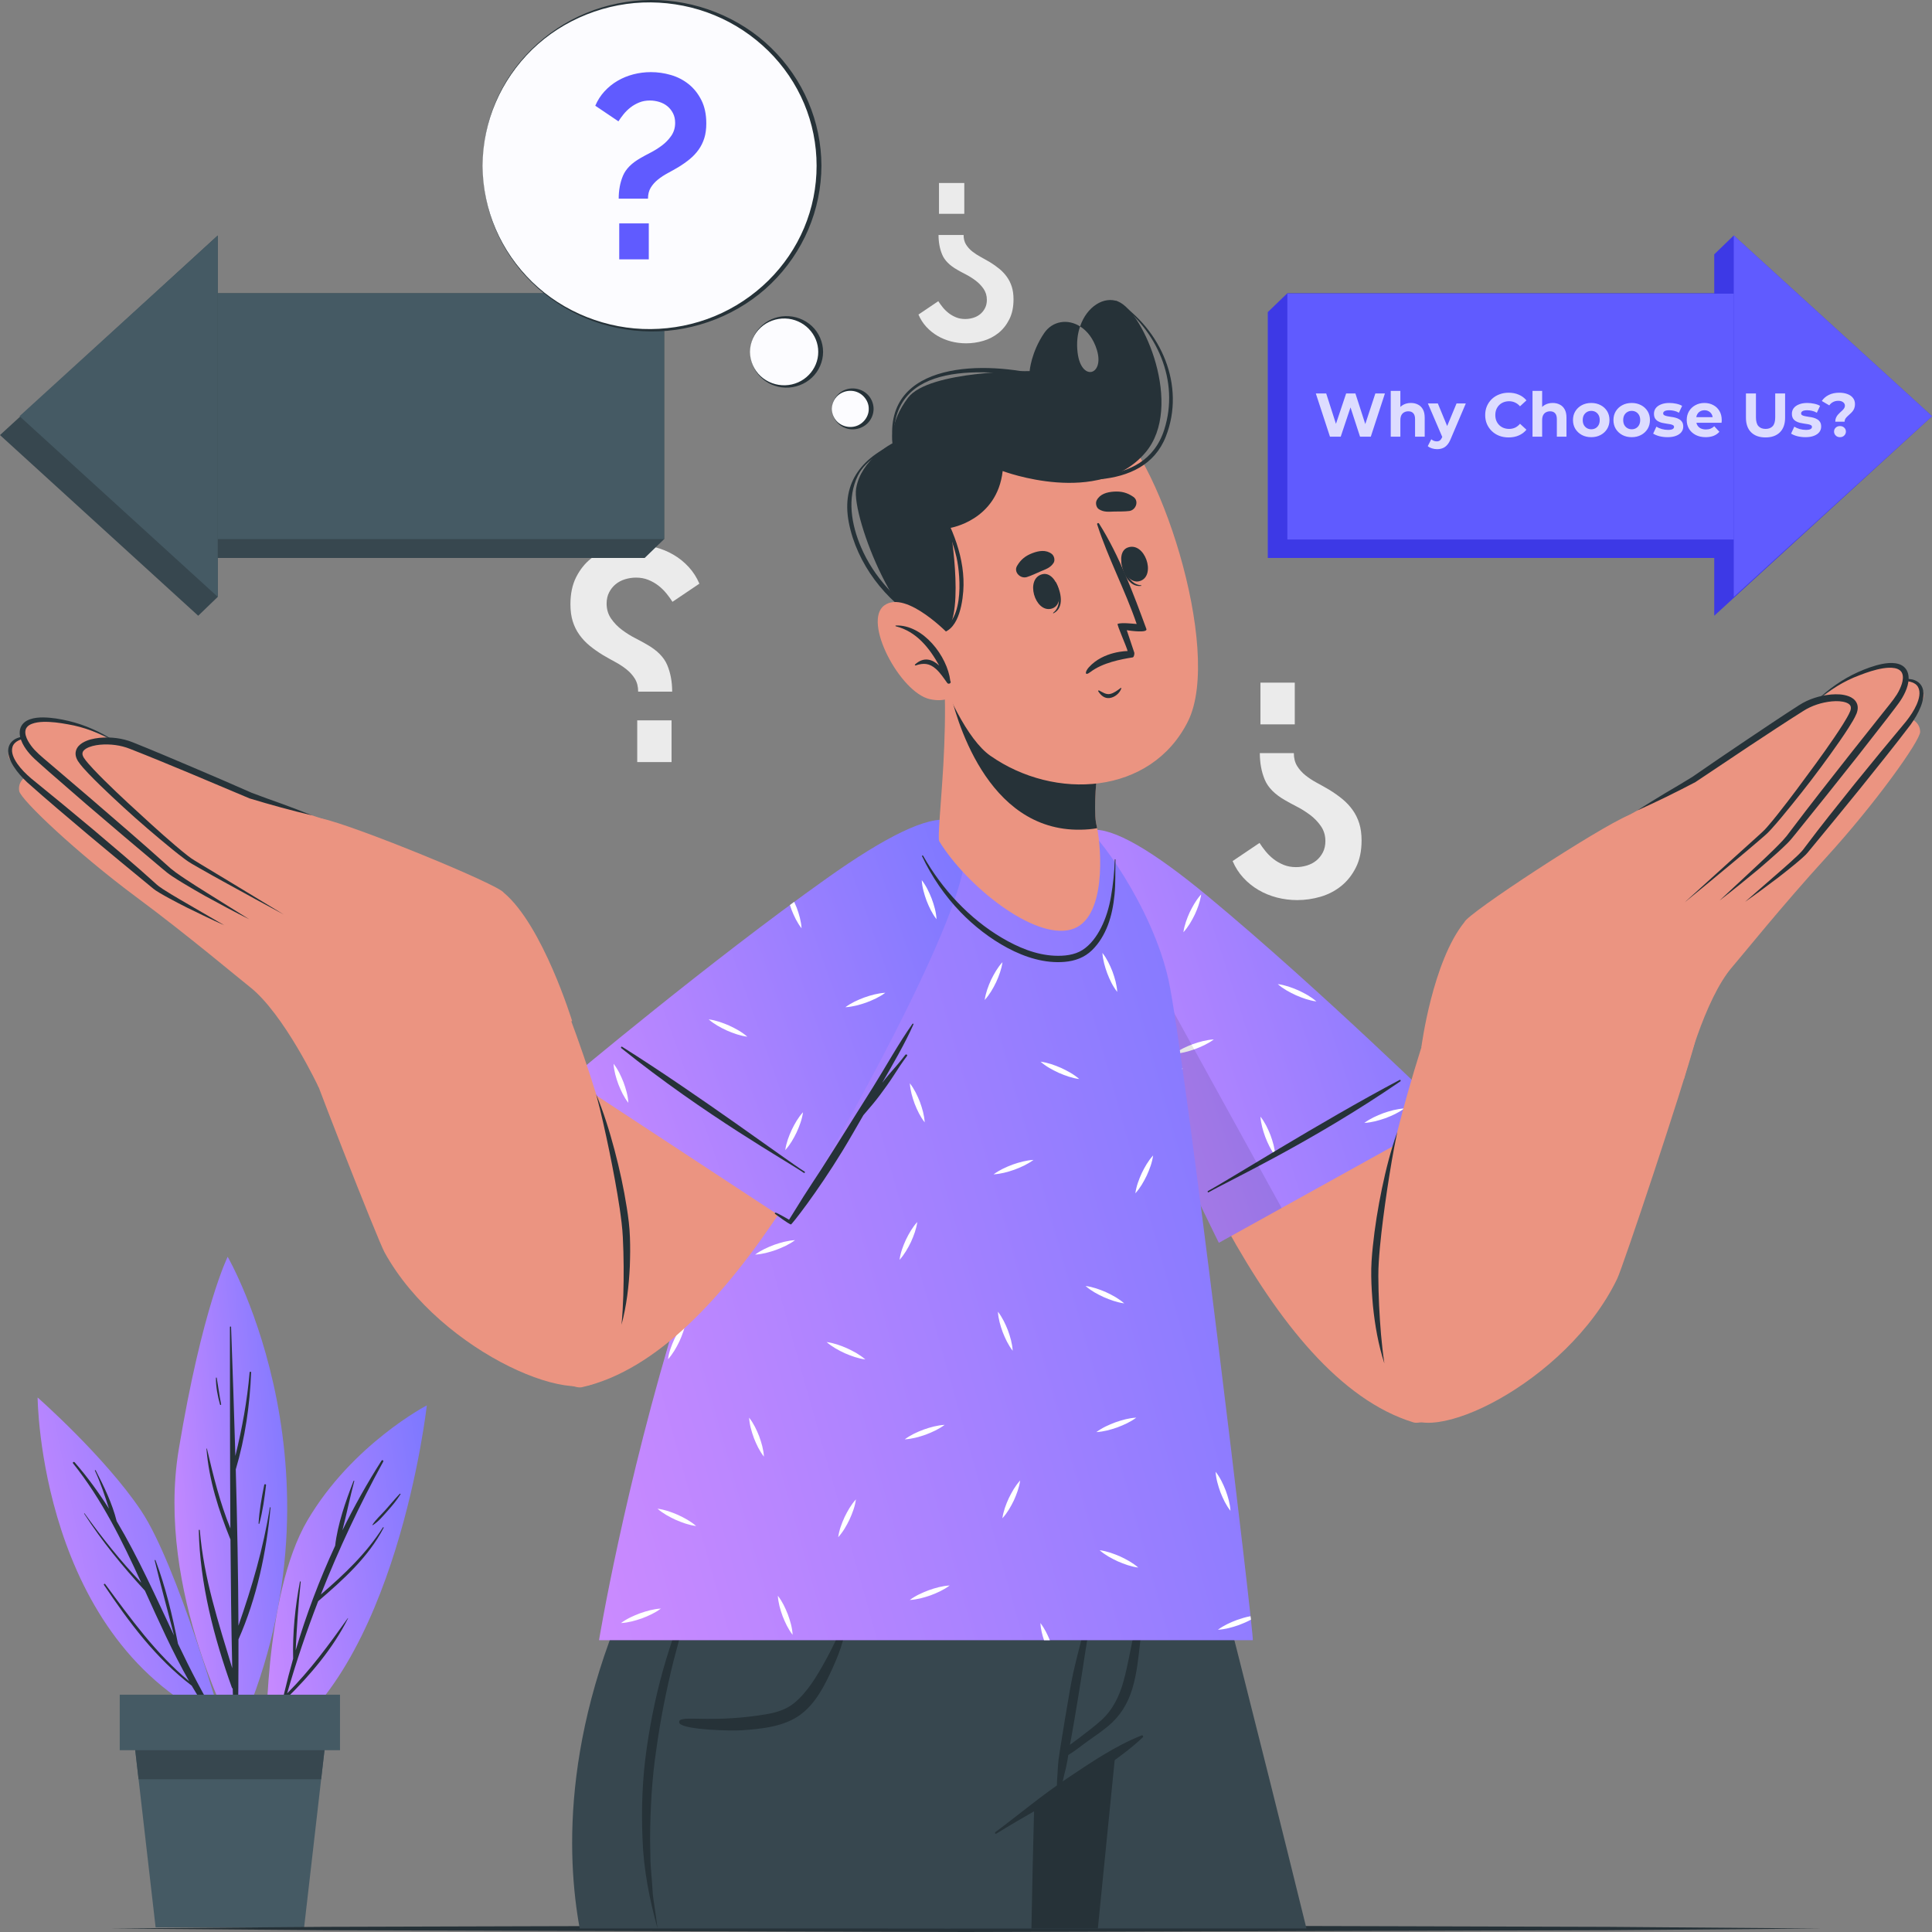 <svg xmlns="http://www.w3.org/2000/svg" width="438" height="438" viewBox="0 0 438 438" fill="none"><rect x="0" y="0" width="438" height="438" fill="#808080" stroke="none"/><path d="M285.613 170.734C285.613 172.972 285.986 174.985 286.735 176.768C287.481 178.55 289.024 180.104 291.36 181.431C292.063 181.842 292.926 182.311 293.956 182.838C294.982 183.362 295.989 183.992 296.972 184.722C297.952 185.452 298.782 186.309 299.461 187.294C300.137 188.276 300.477 189.407 300.477 190.687C300.477 191.647 300.287 192.492 299.914 193.224C299.541 193.954 299.052 194.572 298.442 195.076C297.836 195.58 297.123 195.956 296.306 196.208C295.487 196.457 294.657 196.584 293.818 196.584C292.788 196.584 291.855 196.413 291.013 196.069C290.173 195.728 289.41 195.293 288.733 194.767C288.056 194.241 287.447 193.646 286.91 192.984C286.374 192.321 285.917 191.693 285.544 191.098L279.443 195.212C280.053 196.629 280.856 197.888 281.863 198.984C282.869 200.081 284.012 201.006 285.298 201.76C286.585 202.515 287.974 203.085 289.47 203.474C290.967 203.862 292.509 204.058 294.098 204.058C295.874 204.058 297.627 203.805 299.356 203.303C301.086 202.8 302.638 202 304.018 200.903C305.398 199.807 306.516 198.4 307.383 196.686C308.25 194.972 308.68 192.925 308.68 190.55C308.68 189.086 308.506 187.794 308.157 186.675C307.803 185.554 307.304 184.538 306.647 183.623C305.993 182.709 305.221 181.886 304.334 181.156C303.445 180.423 302.441 179.716 301.32 179.029C300.384 178.48 299.451 177.954 298.517 177.452C297.581 176.948 296.727 176.389 295.958 175.772C295.186 175.155 294.555 174.447 294.062 173.648C293.572 172.847 293.325 171.875 293.325 170.733H285.613V170.734ZM285.752 154.759V164.22H293.535V154.759H285.752Z" fill="#EBEBEB"></path><path d="M152.388 156.8C152.388 154.562 152.014 152.549 151.265 150.767C150.519 148.984 148.975 147.43 146.64 146.103C145.937 145.693 145.075 145.223 144.045 144.697C143.019 144.172 142.013 143.543 141.029 142.812C140.049 142.082 139.22 141.225 138.541 140.241C137.864 139.258 137.524 138.127 137.524 136.846C137.524 135.887 137.714 135.041 138.088 134.309C138.462 133.579 138.951 132.962 139.56 132.458C140.167 131.954 140.88 131.578 141.696 131.325C142.516 131.076 143.345 130.949 144.185 130.949C145.214 130.949 146.147 131.12 146.99 131.464C147.829 131.805 148.593 132.241 149.268 132.766C149.945 133.293 150.555 133.887 151.091 134.549C151.627 135.212 152.084 135.84 152.457 136.436L158.558 132.321C157.948 130.904 157.145 129.646 156.139 128.55C155.132 127.452 153.99 126.527 152.703 125.773C151.416 125.019 150.028 124.448 148.531 124.059C147.035 123.671 145.492 123.476 143.903 123.476C142.127 123.476 140.374 123.728 138.645 124.23C136.916 124.734 135.363 125.533 133.983 126.63C132.604 127.726 131.485 129.133 130.618 130.847C129.751 132.561 129.321 134.608 129.321 136.984C129.321 138.447 129.495 139.739 129.844 140.858C130.197 141.979 130.697 142.996 131.354 143.91C132.007 144.825 132.78 145.647 133.667 146.377C134.557 147.11 135.56 147.817 136.683 148.504C137.619 149.053 138.552 149.579 139.484 150.081C140.421 150.585 141.274 151.144 142.043 151.761C142.817 152.379 143.446 153.087 143.94 153.885C144.43 154.687 144.676 155.658 144.676 156.8H152.388ZM152.247 172.775V163.314H144.464V172.775H152.247Z" fill="#EBEBEB"></path><path d="M212.773 53.269C212.773 54.919 213.047 56.402 213.6 57.717C214.15 59.031 215.288 60.176 217.009 61.154C217.528 61.457 218.164 61.802 218.922 62.191C219.679 62.578 220.421 63.041 221.145 63.58C221.867 64.119 222.479 64.751 222.98 65.476C223.478 66.2 223.729 67.034 223.729 67.977C223.729 68.684 223.589 69.309 223.314 69.847C223.039 70.385 222.677 70.84 222.228 71.212C221.781 71.582 221.256 71.861 220.654 72.047C220.049 72.23 219.437 72.324 218.819 72.324C218.06 72.324 217.372 72.198 216.751 71.945C216.132 71.692 215.57 71.372 215.071 70.985C214.572 70.597 214.123 70.159 213.727 69.671C213.332 69.182 212.996 68.719 212.72 68.28L208.223 71.313C208.672 72.357 209.264 73.284 210.006 74.094C210.748 74.902 211.59 75.584 212.539 76.141C213.487 76.697 214.511 77.117 215.614 77.404C216.717 77.69 217.854 77.834 219.025 77.834C220.334 77.834 221.626 77.648 222.9 77.278C224.175 76.907 225.32 76.317 226.336 75.509C227.352 74.701 228.179 73.664 228.817 72.4C229.455 71.136 229.773 69.628 229.773 67.877C229.773 66.799 229.645 65.847 229.387 65.021C229.127 64.195 228.759 63.446 228.274 62.772C227.793 62.099 227.223 61.492 226.57 60.954C225.914 60.414 225.175 59.892 224.347 59.386C223.657 58.981 222.97 58.593 222.282 58.224C221.592 57.853 220.963 57.44 220.395 56.986C219.825 56.53 219.362 56.008 218.998 55.42C218.636 54.829 218.455 54.114 218.455 53.271H212.773V53.269ZM212.876 41.493V48.468H218.613V41.493H212.876Z" fill="#EBEBEB"></path><path d="M50.429 390.703C50.429 390.703 40.174 354.703 31.984 342.477C23.794 330.25 8.528 316.821 8.528 316.821C8.528 316.821 8.886 372.323 50.429 390.703Z" fill="url(#paint0_linear_506_2399)"></path><path d="M49.695 390.087C46.181 384.5 43.196 378.609 40.346 372.644C39.085 366.255 37.549 359.823 35.252 353.713C35.208 353.597 35.044 353.661 35.071 353.777C36.432 359.465 38.014 365.101 39.453 370.772C35.313 362.011 31.378 353.137 26.447 344.855C25.451 340.84 23.564 336.978 21.693 333.335C21.639 333.229 21.46 333.285 21.513 333.398C22.829 336.218 23.775 339.123 24.712 342.04C22.381 338.374 19.825 334.84 16.92 331.513C16.74 331.307 16.382 331.536 16.559 331.756C23.151 339.985 27.702 349.346 32.036 358.825C27.353 353.927 23.092 348.568 19.168 343.095C19.128 343.038 19.041 343.097 19.078 343.155C23.129 349.455 27.795 355.104 32.858 360.626C36.015 367.571 39.119 374.543 42.881 381.15C35.361 374.933 29.578 366.89 23.852 359.13C23.724 358.955 23.448 359.14 23.57 359.32C29.297 367.836 35.225 375.854 43.466 382.162C45.152 385.049 46.956 387.871 48.972 390.573C49.305 391.02 49.99 390.557 49.695 390.087Z" fill="#263238"></path><path d="M53.608 393.945C53.608 393.945 35.174 360.75 40.529 328.566C45.884 296.382 51.617 284.923 51.617 284.923C51.617 284.923 80.594 334.979 53.608 393.945Z" fill="url(#paint1_linear_506_2399)"></path><path d="M61.173 341.759C59.702 351.053 57.122 359.753 54.057 368.562C54.005 356.751 53.775 344.939 53.452 333.13C55.575 325.95 56.641 318.6 56.931 311.133C56.94 310.915 56.606 310.928 56.588 311.14C56.042 317.564 54.888 323.832 53.359 330.068C53.079 320.324 52.748 310.582 52.387 300.843C52.381 300.68 52.126 300.683 52.126 300.848C52.142 316.066 52.133 331.288 52.231 346.509C49.852 340.647 48.36 334.613 46.916 328.427C46.903 328.369 46.804 328.383 46.809 328.443C47.362 335.551 49.572 342.424 52.249 349.019C52.321 358.748 52.428 368.477 52.65 378.204C49.532 367.861 46.201 357.845 45.299 346.914C45.287 346.769 45.063 346.77 45.066 346.919C45.31 358.972 48.486 371.206 52.551 382.541C52.597 382.668 52.672 382.756 52.757 382.827C52.85 386.382 52.952 389.937 53.075 393.492C53.093 394.003 53.874 393.987 53.884 393.478C54.028 386.205 54.079 378.93 54.065 371.656C58.206 362.307 60.41 351.881 61.333 341.777C61.343 341.688 61.187 341.668 61.173 341.759Z" fill="#263238"></path><path d="M59.909 336.624C59.326 339.476 58.777 342.488 58.622 345.394C58.617 345.494 58.773 345.507 58.798 345.414C59.561 342.598 59.977 339.564 60.314 336.671C60.341 336.446 59.954 336.405 59.909 336.624Z" fill="#263238"></path><path d="M49.133 312.36C49.115 312.26 48.959 312.292 48.958 312.387C48.933 314.382 49.345 316.518 49.882 318.435C49.927 318.596 50.165 318.522 50.133 318.363C49.73 316.367 49.481 314.36 49.133 312.36Z" fill="#263238"></path><path d="M60.329 396.486C60.329 396.486 59.577 361.836 69.741 344.612C79.905 327.388 96.763 318.613 96.763 318.613C96.763 318.613 89.966 379.693 60.329 396.486Z" fill="url(#paint2_linear_506_2399)"></path><path d="M78.851 366.852C74.578 372.87 70.332 378.668 65.096 383.903C67.124 376.818 69.481 369.856 72.131 363.005C77.829 358.12 83.481 353.055 86.976 346.369C87.032 346.262 86.876 346.171 86.81 346.274C83.052 352.196 78.024 356.933 72.736 361.491C76.796 351.2 81.517 341.157 86.884 331.358C87.022 331.109 86.649 330.896 86.496 331.137C83.241 336.244 80.288 341.529 77.626 346.952C78.578 343.248 79.34 339.46 80.315 335.783C80.343 335.68 80.192 335.643 80.154 335.74C78.352 340.37 76.558 345.489 75.98 350.437C72.424 358.116 69.429 366.049 67.032 374.148C67.293 368.954 67.626 363.781 68.175 358.602C68.184 358.504 68.016 358.482 67.998 358.578C66.896 364.33 66.318 370.181 66.458 376.032C64.994 381.195 63.76 386.421 62.771 391.686C62.745 391.827 62.958 391.889 62.994 391.746C63.545 389.539 64.146 387.351 64.758 385.168C64.796 385.152 64.837 385.158 64.873 385.123C70.325 379.782 75.502 373.693 78.906 366.884C78.925 366.847 78.875 366.819 78.851 366.852Z" fill="#263238"></path><path d="M90.627 338.658C89.494 339.854 88.456 341.112 87.362 342.343C86.395 343.433 85.215 344.459 84.436 345.686C84.406 345.734 84.466 345.794 84.515 345.764C85.827 344.95 86.878 343.635 87.896 342.501C88.969 341.307 89.934 340.128 90.79 338.779C90.85 338.684 90.708 338.574 90.627 338.658Z" fill="#263238"></path><path d="M30.135 392.255L31.416 403.365L35.278 436.948H68.947L72.808 403.365L74.089 392.255C72.658 392.255 52.117 392.255 52.117 392.255C52.117 392.255 31.566 392.255 30.135 392.255Z" fill="#455A64"></path><path d="M30.135 392.255L31.416 403.365H72.808L74.089 392.255C72.658 392.255 52.117 392.255 52.117 392.255C52.117 392.255 31.566 392.255 30.135 392.255Z" fill="#37474F"></path><path d="M77.081 396.785H27.145V384.202H77.081V396.785Z" fill="#455A64"></path><path d="M413.061 437.216L364.546 436.834L316.03 436.695L218.999 436.433L121.968 436.693L73.453 436.831L24.938 437.216L73.453 437.599L121.968 437.737L218.999 437.999L316.03 437.735L364.546 437.597L413.061 437.216Z" fill="#263238"></path><path d="M287.42 70.76V126.496H388.633V139.595L438 94.353L393.058 53.386L388.633 57.661V66.487H291.852L287.42 70.76Z" fill="#443FFF"></path><g opacity="0.1"><path d="M287.42 70.76V126.496H388.633V139.595L438 94.353L393.058 53.386L388.633 57.661V66.487H291.852L287.42 70.76Z" fill="black"></path></g><path d="M291.853 66.576H393.058V122.308H291.853V66.576Z" fill="#605BFF"></path><path d="M393.058 135.319V53.386L438 94.353L393.058 135.319Z" fill="#605BFF"></path><path opacity="0.8" d="M301.514 99L298.308 89.2H300.66L303.446 97.88H302.27L305.182 89.2H307.282L310.082 97.88H308.948L311.804 89.2H313.974L310.768 99H308.332L305.854 91.384H306.498L303.95 99H301.514ZM319.869 91.356C320.466 91.356 320.998 91.477 321.465 91.72C321.941 91.953 322.314 92.317 322.585 92.812C322.856 93.297 322.991 93.923 322.991 94.688V99H320.807V95.024C320.807 94.417 320.672 93.969 320.401 93.68C320.14 93.391 319.766 93.246 319.281 93.246C318.936 93.246 318.623 93.321 318.343 93.47C318.072 93.61 317.858 93.829 317.699 94.128C317.55 94.427 317.475 94.809 317.475 95.276V99H315.291V88.612H317.475V93.554L316.985 92.924C317.256 92.42 317.643 92.033 318.147 91.762C318.651 91.491 319.225 91.356 319.869 91.356ZM325.786 101.828C325.394 101.828 325.006 101.767 324.624 101.646C324.241 101.525 323.928 101.357 323.686 101.142L324.484 99.588C324.652 99.737 324.843 99.854 325.058 99.938C325.282 100.022 325.501 100.064 325.716 100.064C326.024 100.064 326.266 99.989 326.444 99.84C326.63 99.7 326.798 99.462 326.948 99.126L327.34 98.202L327.508 97.964L330.21 91.468H332.31L328.908 99.462C328.665 100.069 328.385 100.545 328.068 100.89C327.76 101.235 327.414 101.478 327.032 101.618C326.658 101.758 326.243 101.828 325.786 101.828ZM327.074 99.294L323.714 91.468H325.968L328.572 97.768L327.074 99.294ZM342.01 99.168C341.254 99.168 340.549 99.047 339.896 98.804C339.252 98.552 338.692 98.197 338.216 97.74C337.74 97.283 337.367 96.746 337.096 96.13C336.835 95.514 336.704 94.837 336.704 94.1C336.704 93.363 336.835 92.686 337.096 92.07C337.367 91.454 337.74 90.917 338.216 90.46C338.701 90.003 339.266 89.653 339.91 89.41C340.554 89.158 341.259 89.032 342.024 89.032C342.873 89.032 343.639 89.181 344.32 89.48C345.011 89.769 345.589 90.199 346.056 90.768L344.6 92.112C344.264 91.729 343.891 91.445 343.48 91.258C343.069 91.062 342.621 90.964 342.136 90.964C341.679 90.964 341.259 91.039 340.876 91.188C340.493 91.337 340.162 91.552 339.882 91.832C339.602 92.112 339.383 92.443 339.224 92.826C339.075 93.209 339 93.633 339 94.1C339 94.567 339.075 94.991 339.224 95.374C339.383 95.757 339.602 96.088 339.882 96.368C340.162 96.648 340.493 96.863 340.876 97.012C341.259 97.161 341.679 97.236 342.136 97.236C342.621 97.236 343.069 97.143 343.48 96.956C343.891 96.76 344.264 96.466 344.6 96.074L346.056 97.418C345.589 97.987 345.011 98.421 344.32 98.72C343.639 99.019 342.869 99.168 342.01 99.168ZM352.011 91.356C352.609 91.356 353.141 91.477 353.607 91.72C354.083 91.953 354.457 92.317 354.727 92.812C354.998 93.297 355.133 93.923 355.133 94.688V99H352.949V95.024C352.949 94.417 352.814 93.969 352.543 93.68C352.282 93.391 351.909 93.246 351.423 93.246C351.078 93.246 350.765 93.321 350.485 93.47C350.215 93.61 350 93.829 349.841 94.128C349.692 94.427 349.617 94.809 349.617 95.276V99H347.433V88.612H349.617V93.554L349.127 92.924C349.398 92.42 349.785 92.033 350.289 91.762C350.793 91.491 351.367 91.356 352.011 91.356ZM360.752 99.112C359.949 99.112 359.235 98.944 358.61 98.608C357.994 98.272 357.504 97.815 357.14 97.236C356.785 96.648 356.608 95.981 356.608 95.234C356.608 94.478 356.785 93.811 357.14 93.232C357.504 92.644 357.994 92.187 358.61 91.86C359.235 91.524 359.949 91.356 360.752 91.356C361.545 91.356 362.254 91.524 362.88 91.86C363.505 92.187 363.995 92.639 364.35 93.218C364.704 93.797 364.882 94.469 364.882 95.234C364.882 95.981 364.704 96.648 364.35 97.236C363.995 97.815 363.505 98.272 362.88 98.608C362.254 98.944 361.545 99.112 360.752 99.112ZM360.752 97.32C361.116 97.32 361.442 97.236 361.732 97.068C362.021 96.9 362.25 96.662 362.418 96.354C362.586 96.037 362.67 95.663 362.67 95.234C362.67 94.795 362.586 94.422 362.418 94.114C362.25 93.806 362.021 93.568 361.732 93.4C361.442 93.232 361.116 93.148 360.752 93.148C360.388 93.148 360.061 93.232 359.772 93.4C359.482 93.568 359.249 93.806 359.072 94.114C358.904 94.422 358.82 94.795 358.82 95.234C358.82 95.663 358.904 96.037 359.072 96.354C359.249 96.662 359.482 96.9 359.772 97.068C360.061 97.236 360.388 97.32 360.752 97.32ZM369.926 99.112C369.123 99.112 368.409 98.944 367.784 98.608C367.168 98.272 366.678 97.815 366.314 97.236C365.959 96.648 365.782 95.981 365.782 95.234C365.782 94.478 365.959 93.811 366.314 93.232C366.678 92.644 367.168 92.187 367.784 91.86C368.409 91.524 369.123 91.356 369.926 91.356C370.719 91.356 371.428 91.524 372.054 91.86C372.679 92.187 373.169 92.639 373.524 93.218C373.878 93.797 374.056 94.469 374.056 95.234C374.056 95.981 373.878 96.648 373.524 97.236C373.169 97.815 372.679 98.272 372.054 98.608C371.428 98.944 370.719 99.112 369.926 99.112ZM369.926 97.32C370.29 97.32 370.616 97.236 370.906 97.068C371.195 96.9 371.424 96.662 371.592 96.354C371.76 96.037 371.844 95.663 371.844 95.234C371.844 94.795 371.76 94.422 371.592 94.114C371.424 93.806 371.195 93.568 370.906 93.4C370.616 93.232 370.29 93.148 369.926 93.148C369.562 93.148 369.235 93.232 368.946 93.4C368.656 93.568 368.423 93.806 368.246 94.114C368.078 94.422 367.994 94.795 367.994 95.234C367.994 95.663 368.078 96.037 368.246 96.354C368.423 96.662 368.656 96.9 368.946 97.068C369.235 97.236 369.562 97.32 369.926 97.32ZM378.049 99.112C377.405 99.112 376.785 99.037 376.187 98.888C375.599 98.729 375.133 98.533 374.787 98.3L375.515 96.732C375.861 96.947 376.267 97.124 376.733 97.264C377.209 97.395 377.676 97.46 378.133 97.46C378.637 97.46 378.992 97.399 379.197 97.278C379.412 97.157 379.519 96.989 379.519 96.774C379.519 96.597 379.435 96.466 379.267 96.382C379.109 96.289 378.894 96.219 378.623 96.172C378.353 96.125 378.054 96.079 377.727 96.032C377.41 95.985 377.088 95.925 376.761 95.85C376.435 95.766 376.136 95.645 375.865 95.486C375.595 95.327 375.375 95.113 375.207 94.842C375.049 94.571 374.969 94.221 374.969 93.792C374.969 93.316 375.105 92.896 375.375 92.532C375.655 92.168 376.057 91.883 376.579 91.678C377.102 91.463 377.727 91.356 378.455 91.356C378.969 91.356 379.491 91.412 380.023 91.524C380.555 91.636 380.999 91.799 381.353 92.014L380.625 93.568C380.261 93.353 379.893 93.209 379.519 93.134C379.155 93.05 378.801 93.008 378.455 93.008C377.97 93.008 377.615 93.073 377.391 93.204C377.167 93.335 377.055 93.503 377.055 93.708C377.055 93.895 377.135 94.035 377.293 94.128C377.461 94.221 377.681 94.296 377.951 94.352C378.222 94.408 378.516 94.459 378.833 94.506C379.16 94.543 379.487 94.604 379.813 94.688C380.14 94.772 380.434 94.893 380.695 95.052C380.966 95.201 381.185 95.411 381.353 95.682C381.521 95.943 381.605 96.289 381.605 96.718C381.605 97.185 381.465 97.6 381.185 97.964C380.905 98.319 380.499 98.599 379.967 98.804C379.445 99.009 378.805 99.112 378.049 99.112ZM386.691 99.112C385.832 99.112 385.076 98.944 384.423 98.608C383.779 98.272 383.28 97.815 382.925 97.236C382.57 96.648 382.393 95.981 382.393 95.234C382.393 94.478 382.566 93.811 382.911 93.232C383.266 92.644 383.746 92.187 384.353 91.86C384.96 91.524 385.646 91.356 386.411 91.356C387.148 91.356 387.811 91.515 388.399 91.832C388.996 92.14 389.468 92.588 389.813 93.176C390.158 93.755 390.331 94.45 390.331 95.262C390.331 95.346 390.326 95.444 390.317 95.556C390.308 95.659 390.298 95.757 390.289 95.85H384.171V94.576H389.141L388.301 94.954C388.301 94.562 388.222 94.221 388.063 93.932C387.904 93.643 387.685 93.419 387.405 93.26C387.125 93.092 386.798 93.008 386.425 93.008C386.052 93.008 385.72 93.092 385.431 93.26C385.151 93.419 384.932 93.647 384.773 93.946C384.614 94.235 384.535 94.581 384.535 94.982V95.318C384.535 95.729 384.624 96.093 384.801 96.41C384.988 96.718 385.244 96.956 385.571 97.124C385.907 97.283 386.299 97.362 386.747 97.362C387.148 97.362 387.498 97.301 387.797 97.18C388.105 97.059 388.385 96.877 388.637 96.634L389.799 97.894C389.454 98.286 389.02 98.589 388.497 98.804C387.974 99.009 387.372 99.112 386.691 99.112ZM400.258 99.168C398.867 99.168 397.78 98.781 396.996 98.006C396.212 97.231 395.82 96.125 395.82 94.688V89.2H398.088V94.604C398.088 95.537 398.279 96.209 398.662 96.62C399.044 97.031 399.581 97.236 400.272 97.236C400.962 97.236 401.499 97.031 401.882 96.62C402.264 96.209 402.456 95.537 402.456 94.604V89.2H404.696V94.688C404.696 96.125 404.304 97.231 403.52 98.006C402.736 98.781 401.648 99.168 400.258 99.168ZM409.317 99.112C408.673 99.112 408.052 99.037 407.455 98.888C406.867 98.729 406.4 98.533 406.055 98.3L406.783 96.732C407.128 96.947 407.534 97.124 408.001 97.264C408.477 97.395 408.944 97.46 409.401 97.46C409.905 97.46 410.26 97.399 410.465 97.278C410.68 97.157 410.787 96.989 410.787 96.774C410.787 96.597 410.703 96.466 410.535 96.382C410.376 96.289 410.162 96.219 409.891 96.172C409.62 96.125 409.322 96.079 408.995 96.032C408.678 95.985 408.356 95.925 408.029 95.85C407.702 95.766 407.404 95.645 407.133 95.486C406.862 95.327 406.643 95.113 406.475 94.842C406.316 94.571 406.237 94.221 406.237 93.792C406.237 93.316 406.372 92.896 406.643 92.532C406.923 92.168 407.324 91.883 407.847 91.678C408.37 91.463 408.995 91.356 409.723 91.356C410.236 91.356 410.759 91.412 411.291 91.524C411.823 91.636 412.266 91.799 412.621 92.014L411.893 93.568C411.529 93.353 411.16 93.209 410.787 93.134C410.423 93.05 410.068 93.008 409.723 93.008C409.238 93.008 408.883 93.073 408.659 93.204C408.435 93.335 408.323 93.503 408.323 93.708C408.323 93.895 408.402 94.035 408.561 94.128C408.729 94.221 408.948 94.296 409.219 94.352C409.49 94.408 409.784 94.459 410.101 94.506C410.428 94.543 410.754 94.604 411.081 94.688C411.408 94.772 411.702 94.893 411.963 95.052C412.234 95.201 412.453 95.411 412.621 95.682C412.789 95.943 412.873 96.289 412.873 96.718C412.873 97.185 412.733 97.6 412.453 97.964C412.173 98.319 411.767 98.599 411.235 98.804C410.712 99.009 410.073 99.112 409.317 99.112ZM416.073 95.598C416.073 95.271 416.124 94.982 416.227 94.73C416.339 94.478 416.474 94.254 416.633 94.058C416.801 93.862 416.978 93.68 417.165 93.512C417.351 93.344 417.524 93.185 417.683 93.036C417.851 92.877 417.986 92.714 418.089 92.546C418.201 92.378 418.257 92.191 418.257 91.986C418.257 91.65 418.117 91.379 417.837 91.174C417.566 90.969 417.202 90.866 416.745 90.866C416.306 90.866 415.914 90.959 415.569 91.146C415.223 91.323 414.939 91.575 414.715 91.902L413.021 90.908C413.394 90.339 413.912 89.886 414.575 89.55C415.237 89.205 416.04 89.032 416.983 89.032C417.683 89.032 418.299 89.135 418.831 89.34C419.363 89.536 419.778 89.825 420.077 90.208C420.385 90.591 420.539 91.062 420.539 91.622C420.539 91.986 420.483 92.308 420.371 92.588C420.259 92.868 420.114 93.111 419.937 93.316C419.759 93.521 419.568 93.713 419.363 93.89C419.167 94.067 418.98 94.24 418.803 94.408C418.625 94.576 418.476 94.753 418.355 94.94C418.243 95.127 418.187 95.346 418.187 95.598H416.073ZM417.137 99.112C416.745 99.112 416.423 98.986 416.171 98.734C415.919 98.482 415.793 98.183 415.793 97.838C415.793 97.483 415.919 97.189 416.171 96.956C416.423 96.713 416.745 96.592 417.137 96.592C417.538 96.592 417.86 96.713 418.103 96.956C418.355 97.189 418.481 97.483 418.481 97.838C418.481 98.183 418.355 98.482 418.103 98.734C417.86 98.986 417.538 99.112 417.137 99.112Z" fill="#FCFCFF"></path><path d="M44.936 139.595L49.366 135.319V126.496H146.149L150.572 122.219V66.487H49.366V53.386L-0.001 98.633L44.936 139.595Z" fill="#37474F"></path><path d="M150.575 122.218L49.367 122.218L49.367 66.486L150.575 66.486V122.218Z" fill="#455A64"></path><path d="M49.367 53.386V135.319L4.426 94.353L49.367 53.386Z" fill="#455A64"></path><path d="M185.369 351.253C185.369 351.253 185.38 351.307 185.401 351.403C185.412 351.436 185.412 351.468 185.423 351.511C185.434 351.597 185.456 351.683 185.478 351.801C185.489 351.865 185.5 351.93 185.511 351.994C185.544 352.113 185.566 352.252 185.588 352.413C185.61 352.51 185.621 352.607 185.643 352.714C185.676 352.929 185.72 353.166 185.775 353.424C185.852 353.832 185.94 354.294 186.028 354.81C186.171 355.573 186.335 356.443 186.522 357.432C186.577 357.711 186.632 358.012 186.687 358.323C186.764 358.732 186.841 359.162 186.929 359.602C187.017 360.086 187.104 360.591 187.203 361.117C187.214 361.128 187.214 361.139 187.214 361.149C187.28 361.515 187.357 361.891 187.423 362.278C187.632 363.427 187.852 364.652 188.104 365.963C188.115 365.996 188.126 366.028 188.126 366.06C188.39 367.521 188.676 369.09 188.983 370.734C189.06 371.164 189.148 371.594 189.236 372.024C189.324 372.475 189.412 372.926 189.489 373.378C189.489 373.388 189.5 373.399 189.489 373.41C189.533 373.689 189.588 373.979 189.653 374.27C189.653 374.28 189.653 374.28 189.653 374.291C190.071 376.58 190.521 378.998 191.005 381.555C191.17 382.415 191.323 383.285 191.488 384.166C191.807 385.885 192.136 387.648 192.477 389.464C192.565 389.883 192.642 390.302 192.708 390.732C193.202 393.364 193.708 396.104 194.235 398.941C194.301 399.231 194.345 399.521 194.4 399.811C194.653 401.144 194.905 402.487 195.147 403.862C195.18 403.97 195.202 404.077 195.213 404.185C195.334 404.83 195.455 405.485 195.575 406.14C196.059 408.762 196.553 411.449 197.07 414.189C197.202 414.866 197.333 415.553 197.454 416.252C197.707 417.638 197.971 419.035 198.234 420.443C198.564 422.194 198.894 423.956 199.223 425.751C199.553 427.535 199.882 429.34 200.223 431.156C200.399 432.069 200.564 432.982 200.739 433.896C200.937 434.992 201.146 436.088 201.344 437.195H296.184C284.472 389.603 274.594 351.253 274.594 351.253H185.369Z" fill="#37474F"></path><path d="M199.718 361.966C204.476 387.045 209.277 412.125 214.133 437.194H215.452C210.409 412.061 205.212 386.97 200.037 361.869C199.993 361.665 199.685 361.761 199.718 361.966Z" fill="#37474F"></path><path d="M185.379 351.253C185.379 351.253 185.39 351.307 185.401 351.403C185.412 351.436 185.412 351.468 185.423 351.511C185.445 351.586 185.456 351.683 185.478 351.801C185.489 351.865 185.5 351.93 185.511 351.994C185.544 352.113 185.566 352.252 185.588 352.413C185.61 352.51 185.621 352.607 185.643 352.714C185.687 352.929 185.731 353.166 185.775 353.424C185.852 353.832 185.94 354.294 186.028 354.81C186.181 355.573 186.335 356.443 186.522 357.432C186.577 357.711 186.632 358.012 186.687 358.323C186.764 358.732 186.841 359.162 186.928 359.602C187.016 360.086 187.104 360.591 187.203 361.117C187.214 361.128 187.214 361.139 187.214 361.149C187.28 361.515 187.357 361.891 187.423 362.278C187.643 363.427 187.862 364.652 188.104 365.963C188.115 365.996 188.126 366.028 188.126 366.06C188.401 367.521 188.686 369.069 188.994 370.713C189.082 371.143 189.159 371.583 189.236 372.024C189.324 372.475 189.412 372.926 189.488 373.378C189.488 373.388 189.499 373.399 189.488 373.41C189.554 373.689 189.598 373.979 189.653 374.27C189.653 374.28 189.653 374.28 189.653 374.291C190.082 376.569 190.532 378.998 191.005 381.555C191.169 382.415 191.323 383.285 191.488 384.166C191.818 385.885 192.147 387.648 192.477 389.464C192.565 389.883 192.642 390.302 192.708 390.732C193.213 393.375 193.718 396.115 194.235 398.941C194.301 399.231 194.345 399.521 194.4 399.811C194.652 401.144 194.905 402.487 195.147 403.862C195.18 403.97 195.202 404.077 195.213 404.185C195.334 404.83 195.454 405.485 195.575 406.14C196.07 408.762 196.564 411.449 197.069 414.189C197.201 414.866 197.333 415.553 197.454 416.252C197.718 417.638 197.97 419.035 198.234 420.443C198.564 422.194 198.893 423.956 199.223 425.751C199.553 427.535 199.893 429.34 200.223 431.156C200.399 432.069 200.563 432.982 200.739 433.896C200.937 434.992 201.146 436.088 201.354 437.195H248.895L252.708 399.027L252.84 397.673L252.993 396.212V396.201L253.741 388.733C253.741 388.733 253.741 388.733 253.741 388.722L254.389 382.253L257.487 351.253H185.379Z" fill="#263238"></path><path d="M131.422 437.195H233.833C234.008 427.975 234.195 419.056 234.426 410.643V410.632C234.437 410.428 234.437 410.224 234.448 410.02C234.448 410.02 246.402 403.1 252.84 397.673C254.093 396.631 255.136 395.631 255.851 394.75C255.851 394.74 255.851 394.74 255.862 394.729L255.873 394.718C259.993 389.582 264.124 369.832 272.672 351.253H147.42C127.028 389.979 128.456 420.98 131.422 437.195Z" fill="#37474F"></path><path d="M258.814 393.427C252.72 395.864 247.243 399.617 241.833 403.234C236.213 406.992 231.062 411.331 225.655 415.36C225.448 415.516 225.643 415.85 225.874 415.706C231.572 412.148 237.539 409.019 243.173 405.356C248.646 401.798 254.337 398.336 259.088 393.861C259.274 393.686 259.067 393.326 258.814 393.427Z" fill="#263238"></path><path d="M259.581 358.974C258.856 362.787 257.91 366.563 257.068 370.354C256.278 373.911 255.697 377.541 254.736 381.055C253.803 384.466 252.319 387.592 249.639 390.026C248.212 391.323 246.64 392.47 245.119 393.659C244.299 394.299 243.412 394.914 242.56 395.563C242.671 395.06 242.761 394.547 242.853 394.028C243.112 392.583 243.363 391.135 243.611 389.687C244.163 386.475 244.688 383.257 245.191 380.038C246.18 373.709 247.092 367.314 248.441 361.049C248.496 360.793 248.104 360.696 248.038 360.95C246.426 367.158 244.646 373.3 243.242 379.562C242.553 382.634 240.097 397.795 239.988 398.868C239.875 399.976 239.781 401.088 239.741 402.2C239.701 403.298 239.478 404.527 239.737 405.604C239.804 405.882 240.145 405.836 240.265 405.65C240.27 405.654 240.276 405.657 240.281 405.661C240.846 404.695 240.987 403.435 241.268 402.366C241.551 401.284 241.803 400.185 242.001 399.085C242.072 398.689 242.129 398.281 242.186 397.876C243.712 396.968 245.134 395.769 246.562 394.758C248.101 393.668 249.668 392.607 251.123 391.409C253.911 389.112 255.652 386.301 256.69 382.9C257.768 379.372 258.1 375.647 258.516 372.005C259.009 367.697 259.37 363.365 259.984 359.072C260.022 358.818 259.632 358.713 259.581 358.974Z" fill="#263238"></path><path d="M154.254 389.91C155.887 389.075 162.219 390.555 173.746 388.627C175.971 388.255 178.186 387.582 179.968 386.157C182.972 383.757 185.246 379.906 187.063 376.605C189.059 372.978 191.083 368.842 192.028 364.812C192.086 364.564 192.453 364.683 192.409 364.924C191.981 367.258 191.742 369.587 191.112 371.896C190.52 374.067 189.663 376.178 188.73 378.227C186.988 382.054 184.953 386.161 181.445 388.745C177.764 391.457 172.632 391.963 168.173 392.267C165.593 392.443 155.477 392.177 154.118 390.765C153.878 390.512 153.932 390.074 154.254 389.91Z" fill="#263238"></path><path d="M158.693 356.861C157.531 360.097 156.398 363.327 155.459 366.618C154.451 369.886 153.569 373.186 152.712 376.486C151.062 383.103 149.729 389.785 148.807 396.517C147.782 403.242 147.433 410.036 147.379 416.826L147.466 421.926C147.535 423.625 147.723 425.315 147.838 427.016L148.009 429.571C148.104 430.418 148.248 431.258 148.366 432.104C148.623 433.792 148.854 435.488 149.067 437.195C147.24 430.592 145.888 423.771 145.665 416.871C145.367 409.987 145.631 403.058 146.632 396.232C147.611 389.406 149.057 382.646 151.064 376.049C153.058 369.454 155.54 362.991 158.693 356.861Z" fill="#263238"></path><path d="M267.552 201.424C310.441 237.519 341.08 268.781 341.061 283.34C341.019 315.962 323.626 323.436 320.471 322.476C287.125 312.325 264.511 251.29 249.647 214.449C234.89 177.876 255.268 191.086 267.552 201.424Z" fill="#EB9481"></path><path d="M328.435 252.856L276.328 281.751C276.328 281.751 253.623 236.371 245.585 209.106C237.547 181.84 248.821 182.438 273.971 203.311C299.123 224.185 328.435 252.856 328.435 252.856Z" fill="url(#paint3_linear_506_2399)"></path><path d="M269.727 206.799C270.376 205.488 271.079 204.209 272.057 203.06C272.145 202.963 272.233 202.866 272.32 202.769C272.298 202.92 272.276 203.07 272.244 203.21C271.991 204.671 271.474 206.004 270.881 207.315C270.189 208.733 269.409 210.119 268.288 211.344C268.519 209.722 269.079 208.239 269.727 206.799ZM294.326 224.512C295.777 225.189 297.194 225.941 298.446 227.037C296.787 226.822 295.271 226.263 293.799 225.629C292.349 224.952 290.931 224.2 289.679 223.104C291.349 223.319 292.854 223.878 294.326 224.512ZM244.676 199.604C244.225 199.55 243.775 199.464 243.347 199.346C243.303 199.067 243.27 198.798 243.237 198.529C243.731 198.852 244.214 199.206 244.676 199.604ZM288.031 257.35C288.569 258.832 289.02 260.348 289.118 261.992C288.097 260.691 287.426 259.252 286.855 257.779C286.317 256.297 285.866 254.781 285.756 253.148C286.778 254.448 287.448 255.888 288.031 257.35ZM252.202 220.235C252.74 221.718 253.191 223.233 253.29 224.877C252.268 223.577 251.598 222.137 251.026 220.665C250.488 219.182 250.038 217.667 249.928 216.034C250.95 217.334 251.62 218.774 252.202 220.235ZM313.609 252.364C315.125 251.837 316.674 251.397 318.355 251.3C317.015 252.299 315.553 252.944 314.048 253.514C312.532 254.04 310.983 254.481 309.302 254.577C310.642 253.589 312.114 252.933 313.609 252.364ZM270.441 236.708C271.957 236.181 273.506 235.741 275.187 235.644C273.847 236.643 272.385 237.288 270.88 237.857C269.364 238.384 267.815 238.825 266.134 238.921C267.474 237.933 268.946 237.277 270.441 236.708ZM268.078 242.209C268.078 242.242 268.089 242.285 268.089 242.317C268.023 242.328 267.957 242.338 267.892 242.338C267.957 242.295 268.012 242.242 268.078 242.209Z" fill="white"></path><path d="M317.462 245.159C297.418 258.936 277.913 268.008 274.015 270.296C273.831 270.404 273.674 270.101 273.866 270.001C277.81 267.953 299.166 254.428 317.298 244.835C317.507 244.725 317.655 245.027 317.462 245.159Z" fill="#263238"></path><path opacity="0.1" d="M290.562 273.865L276.334 281.752C276.334 281.752 253.624 236.374 245.582 209.102C242.626 199.055 242.285 192.791 244.296 189.933L290.562 273.865Z" fill="black"></path><path d="M284.02 371.848H135.805C135.805 371.848 158.449 233.531 213.078 186.237C219.83 180.391 235.06 181.719 244.997 186.549C248.546 188.274 261.282 205.701 264.916 222.178C268.524 238.636 284.418 371.357 284.02 371.848Z" fill="url(#paint4_linear_506_2399)"></path><path d="M200.703 225.07C199.363 226.07 197.891 226.714 196.396 227.284C194.88 227.81 193.331 228.251 191.65 228.348C192.99 227.348 194.452 226.704 195.957 226.134C197.473 225.608 199.022 225.167 200.703 225.07ZM268.087 242.317C268.021 242.327 267.955 242.338 267.889 242.338C267.955 242.295 268.01 242.241 268.076 242.209C268.076 242.241 268.087 242.284 268.087 242.317ZM234.302 262.959C232.961 263.958 231.5 264.603 229.995 265.172C228.479 265.699 226.929 266.139 225.248 266.236C226.589 265.247 228.061 264.592 229.555 264.022C231.072 263.496 232.621 263.055 234.302 262.959ZM214.163 323.025C212.822 324.025 211.35 324.68 209.856 325.25C208.339 325.776 206.79 326.217 205.109 326.313C206.45 325.314 207.911 324.659 209.416 324.089C210.932 323.563 212.482 323.122 214.163 323.025ZM180.246 281.151C178.905 282.15 177.433 282.795 175.939 283.364C174.422 283.891 172.873 284.331 171.192 284.428C172.533 283.439 174.005 282.784 175.499 282.214C177.015 281.688 178.565 281.247 180.246 281.151ZM149.833 364.675C148.493 365.674 147.032 366.329 145.526 366.899C144.01 367.425 142.461 367.866 140.78 367.963C142.121 366.963 143.593 366.319 145.087 365.749C146.603 365.223 148.152 364.771 149.833 364.675ZM215.305 359.442C213.965 360.441 212.503 361.096 210.998 361.666C209.482 362.192 207.933 362.633 206.252 362.73C207.592 361.73 209.065 361.086 210.559 360.516C212.075 359.979 213.624 359.538 215.305 359.442ZM283.601 367.189C282.711 367.673 281.788 368.059 280.854 368.414C279.327 368.94 277.788 369.381 276.107 369.478C277.448 368.489 278.909 367.834 280.414 367.264C281.425 366.91 282.436 366.598 283.502 366.405C283.546 366.673 283.568 366.942 283.601 367.189ZM257.605 321.392C256.265 322.391 254.804 323.036 253.298 323.606C251.782 324.132 250.233 324.573 248.552 324.669C249.892 323.67 251.365 323.025 252.859 322.456C254.375 321.929 255.924 321.478 257.605 321.392ZM212.317 208.393C211.295 207.083 210.636 205.653 210.053 204.181C209.515 202.698 209.065 201.183 208.966 199.539C209.987 200.85 210.647 202.29 211.229 203.751C211.767 205.234 212.229 206.749 212.317 208.393ZM179.696 370.628C178.674 369.317 178.015 367.877 177.433 366.415C176.894 364.932 176.444 363.417 176.345 361.773C177.367 363.084 178.026 364.513 178.608 365.986C179.147 367.468 179.608 368.983 179.696 370.628ZM173.192 330.236C172.17 328.935 171.5 327.495 170.918 326.023C170.379 324.541 169.929 323.025 169.83 321.392C170.852 322.692 171.522 324.132 172.104 325.594C172.642 327.076 173.093 328.592 173.192 330.236ZM229.588 306.23C228.567 304.919 227.907 303.48 227.325 302.018C226.787 300.535 226.336 299.02 226.237 297.376C227.248 298.687 227.918 300.116 228.501 301.588C229.039 303.071 229.489 304.586 229.588 306.23ZM209.636 254.448C208.614 253.137 207.944 251.708 207.362 250.236C206.823 248.753 206.373 247.238 206.274 245.594C207.296 246.905 207.966 248.345 208.548 249.806C209.087 251.289 209.537 252.804 209.636 254.448ZM238.004 371.853H236.686C236.268 370.606 235.95 369.327 235.862 367.952C236.796 369.166 237.444 370.488 238.004 371.853ZM278.953 342.507C277.931 341.207 277.261 339.767 276.679 338.295C276.151 336.812 275.69 335.297 275.591 333.663C276.613 334.964 277.283 336.403 277.865 337.876C278.404 339.358 278.854 340.863 278.953 342.507ZM253.287 224.877C252.266 223.577 251.595 222.137 251.024 220.665C250.486 219.182 250.035 217.667 249.925 216.033C250.947 217.334 251.617 218.774 252.2 220.235C252.738 221.718 253.188 223.233 253.287 224.877ZM244.674 199.604C243.014 199.389 241.498 198.83 240.026 198.196C238.576 197.519 237.158 196.767 235.906 195.671C237.576 195.886 239.081 196.445 240.553 197.079C242.004 197.756 243.421 198.518 244.674 199.604ZM196.177 308.197C194.507 307.971 193.001 307.423 191.529 306.789C190.068 306.112 188.662 305.349 187.398 304.253C189.068 304.479 190.584 305.027 192.046 305.672C193.507 306.349 194.913 307.101 196.177 308.197ZM157.832 345.967C156.173 345.752 154.657 345.193 153.184 344.559C151.734 343.882 150.317 343.13 149.064 342.034C150.734 342.249 152.24 342.808 153.712 343.442C155.162 344.119 156.579 344.871 157.832 345.967ZM258.056 355.38C256.397 355.165 254.88 354.606 253.408 353.972C251.958 353.295 250.541 352.543 249.288 351.447C250.958 351.662 252.463 352.221 253.936 352.855C255.386 353.532 256.803 354.295 258.056 355.38ZM254.869 295.485C253.199 295.259 251.694 294.701 250.222 294.067C248.772 293.4 247.354 292.637 246.102 291.541C247.761 291.756 249.277 292.315 250.749 292.949C252.2 293.626 253.617 294.389 254.869 295.485ZM244.674 244.627C243.014 244.412 241.498 243.853 240.026 243.219C238.576 242.542 237.158 241.79 235.906 240.694C237.576 240.909 239.081 241.468 240.553 242.102C242.004 242.779 243.421 243.531 244.674 244.627ZM182.047 252.149C181.828 253.782 181.256 255.254 180.608 256.694C179.916 258.123 179.147 259.499 178.026 260.734C178.246 259.101 178.817 257.618 179.465 256.189C180.158 254.76 180.927 253.384 182.047 252.149ZM231.28 335.63C231.05 337.263 230.489 338.735 229.841 340.175C229.149 341.593 228.369 342.98 227.248 344.205C227.479 342.582 228.039 341.099 228.698 339.659C229.391 338.241 230.16 336.865 231.28 335.63ZM261.418 261.949C261.198 263.582 260.627 265.054 259.978 266.494C259.286 267.912 258.517 269.298 257.396 270.534C257.616 268.901 258.188 267.418 258.836 265.978C259.528 264.56 260.297 263.184 261.418 261.949ZM194.045 339.917C193.826 341.55 193.254 343.023 192.606 344.462C191.914 345.892 191.145 347.267 190.024 348.503C190.244 346.869 190.815 345.397 191.463 343.957C192.155 342.528 192.936 341.153 194.045 339.917ZM155.459 299.568C155.239 301.202 154.668 302.674 154.019 304.113C153.327 305.532 152.558 306.918 151.438 308.154C151.657 306.52 152.229 305.038 152.877 303.598C153.569 302.179 154.349 300.804 155.459 299.568ZM207.955 277.035C207.724 278.668 207.164 280.14 206.516 281.58C205.823 282.999 205.043 284.385 203.934 285.621C204.153 283.987 204.714 282.505 205.373 281.065C206.065 279.646 206.834 278.271 207.955 277.035ZM227.27 218.129C227.039 219.762 226.479 221.234 225.831 222.674C225.139 224.092 224.358 225.479 223.238 226.704C223.469 225.081 224.029 223.598 224.677 222.158C225.38 220.74 226.149 219.354 227.27 218.129Z" fill="white"></path><path d="M194.003 197.703C148.449 230.527 115.483 259.436 114.378 273.955C111.901 306.488 128.667 315.225 131.888 314.5C165.922 306.842 193.184 247.652 210.85 212.014C228.39 176.634 207.05 188.302 194.003 197.703Z" fill="#EB9481"></path><path d="M129.321 244.491L179.049 277.152C179.049 277.152 205.193 233.579 215.313 206.985C225.435 180.391 214.147 180.154 187.456 199.111C160.764 218.065 129.321 244.491 129.321 244.491Z" fill="url(#paint5_linear_506_2399)"></path><path d="M195.959 226.133C197.475 225.606 199.025 225.166 200.706 225.069C199.365 226.068 197.893 226.713 196.399 227.283C194.883 227.809 193.333 228.25 191.652 228.347C192.993 227.347 194.454 226.702 195.959 226.133ZM211.231 203.75C211.77 205.233 212.231 206.748 212.319 208.392C211.297 207.081 210.638 205.652 210.056 204.18C209.517 202.697 209.067 201.182 208.968 199.538C209.99 200.849 210.649 202.289 211.231 203.75ZM141.365 245.378C141.903 246.861 142.364 248.376 142.452 250.02C141.431 248.709 140.771 247.28 140.189 245.808C139.651 244.325 139.2 242.81 139.101 241.166C140.123 242.477 140.782 243.917 141.365 245.378ZM180.05 204.459C180.259 204.911 180.457 205.362 180.632 205.813C181.171 207.296 181.621 208.811 181.72 210.455C180.698 209.144 180.028 207.715 179.446 206.243C179.314 205.889 179.193 205.534 179.083 205.179C179.402 204.932 179.731 204.696 180.05 204.459ZM165.305 232.505C166.756 233.182 168.173 233.934 169.426 235.03C167.767 234.815 166.25 234.256 164.778 233.623C163.328 232.946 161.91 232.193 160.658 231.097C162.328 231.312 163.833 231.871 165.305 232.505ZM179.468 256.188C180.16 254.759 180.929 253.383 182.05 252.148C181.83 253.781 181.259 255.253 180.61 256.693C179.918 258.122 179.149 259.497 178.028 260.733C178.248 259.1 178.819 257.617 179.468 256.188Z" fill="white"></path><path d="M140.857 237.626C159.781 252.844 178.528 263.331 182.24 265.899C182.416 266.02 182.596 265.73 182.411 265.616C178.636 263.282 158.386 248.219 141.046 237.315C140.845 237.189 140.675 237.479 140.857 237.626Z" fill="#263238"></path><path d="M175.862 274.92C176.2 274.976 178.428 276.246 178.889 276.519C184.634 267.178 183.554 269.337 189.387 260.048C192.246 255.495 195.112 250.948 197.962 246.39C200.926 241.651 203.637 236.687 206.863 232.114C206.959 231.979 207.146 232.097 207.083 232.242C205.064 236.792 202.474 241.147 200.003 245.491C200.528 244.828 201.028 244.148 201.592 243.512C202.855 242.088 204.095 240.663 205.239 239.146C205.415 238.914 205.815 239.143 205.638 239.378C204.546 240.827 203.566 242.327 202.59 243.851C201.612 245.379 200.552 246.827 199.469 248.284C198.425 249.688 197.287 251.013 196.144 252.34C196.004 252.503 195.867 252.668 195.729 252.831C194.151 255.548 192.609 258.285 190.968 260.968C185.22 270.365 179.474 277.66 179.303 277.602C178.625 277.374 175.967 275.404 175.704 275.184C175.565 275.07 175.72 274.896 175.862 274.92Z" fill="#263238"></path><path d="M137.13 311.389C143.042 297.854 148.173 279.305 126.96 224.765C124.024 217.217 63.992 223.15 66.704 231.367C70.119 241.717 85.664 281.158 87.173 283.902C99.902 307.044 133.119 320.57 137.13 311.389Z" fill="#EB9481"></path><path d="M140.903 300.322C141.318 295.904 141.411 291.495 141.387 287.096C141.382 284.896 141.299 282.699 141.202 280.503C141.099 278.339 140.803 276.163 140.495 273.987C139.841 269.638 139.02 265.298 138.138 260.968C137.237 256.642 136.296 252.323 135.139 248.035C136.848 252.146 138.177 256.407 139.316 260.703C140.453 265.002 141.402 269.35 142.095 273.754C142.446 275.955 142.733 278.176 142.808 280.437C142.902 282.664 142.865 284.894 142.786 287.119C142.578 291.567 142.051 296.019 140.903 300.322Z" fill="#263238"></path><path d="M114.201 202.373C123.069 209.787 129.712 231.491 129.712 231.491L72.258 246.524C72.258 246.524 64.376 229.762 56.532 223.661C54.253 221.889 42.711 212.132 30.897 203.369C17.486 193.422 4.724 181.317 4.363 179.362C3.666 175.602 9.426 172.606 20.07 177.218C30.719 181.818 49.879 194.326 51.23 194.781C51.4 194.838 51.891 194.898 52.649 194.968C52.649 194.968 52.649 194.968 52.665 194.96C53.288 194.84 65.568 184.019 72.879 185.549C80.332 187.108 113.135 200.576 114.201 202.373Z" fill="#EB9481"></path><path d="M66.948 210.725C66.948 210.725 39.169 205.166 35.108 200.979C31.046 196.794 2.737 175.305 1.96 171.558C1.184 167.812 7.029 164.805 17.673 169.412C28.319 174.019 47.474 186.523 48.834 186.981C50.194 187.439 75.144 188.376 77.419 189.141C79.692 189.906 66.948 210.725 66.948 210.725Z" fill="#EB9481"></path><path d="M50.852 209.763C48.018 208.512 45.244 207.148 42.46 205.795C41.078 205.099 39.706 204.385 38.343 203.645C37.662 203.274 36.982 202.901 36.307 202.499C35.969 202.309 35.633 202.084 35.296 201.872C34.948 201.631 34.596 201.351 34.333 201.122C29.598 197.239 24.85 193.308 20.14 189.366C15.443 185.386 10.751 181.46 6.134 177.335C4.998 176.252 3.93 175.08 3.077 173.734C2.654 173.061 2.282 172.341 2.055 171.55C1.835 170.77 1.735 169.877 2.076 169.047C2.407 168.219 3.15 167.624 3.91 167.329C4.678 167.016 5.481 166.896 6.27 166.851C7.855 166.757 9.409 167.007 10.924 167.331C9.382 167.179 7.822 167.082 6.311 167.277C5.561 167.379 4.819 167.557 4.175 167.881C3.529 168.196 3.024 168.707 2.837 169.319C2.442 170.572 3.136 172.01 3.952 173.179C4.797 174.377 5.862 175.442 6.997 176.421C11.74 180.265 16.509 184.198 21.213 188.142C25.903 192.123 30.603 196.066 35.175 200.212C36.192 201.207 37.576 201.957 38.863 202.774C40.173 203.573 41.513 204.335 42.843 205.112L50.852 209.763Z" fill="#263238"></path><path d="M72.422 207.473C72.422 207.473 41.998 201.261 37.936 197.075C33.874 192.889 5.565 171.4 4.788 167.654C4.012 163.908 9.856 160.901 20.501 165.508C31.147 170.116 50.302 182.619 51.662 183.077C53.022 183.535 77.014 186.888 79.289 187.653C81.562 188.418 72.422 207.473 72.422 207.473Z" fill="#EB9481"></path><path d="M56.493 208.4C53.093 206.714 49.764 204.903 46.433 203.087C44.784 202.151 43.141 201.203 41.514 200.22C40.701 199.728 39.893 199.223 39.092 198.694C38.302 198.178 37.472 197.529 36.793 196.931C31.025 192.088 25.262 187.213 19.541 182.301L11.002 174.88L8.886 173C8.191 172.382 7.445 171.72 6.796 170.978C6.146 170.239 5.552 169.434 5.101 168.526C4.671 167.622 4.31 166.578 4.532 165.427C4.643 164.862 4.945 164.31 5.367 163.909C5.784 163.495 6.295 163.255 6.789 163.069C7.795 162.721 8.808 162.644 9.792 162.648C11.764 162.674 13.674 163.002 15.54 163.444C19.291 164.332 22.818 165.94 25.991 167.997C22.635 166.25 19.088 164.818 15.373 164.205C13.522 163.862 11.646 163.604 9.808 163.654C8.896 163.683 7.984 163.803 7.203 164.11C6.413 164.413 5.859 164.951 5.764 165.652C5.647 166.358 5.919 167.181 6.321 167.928C6.742 168.676 7.265 169.396 7.875 170.05C9.081 171.332 10.627 172.511 12.031 173.745L20.629 181.091C26.341 186.016 32.056 190.926 37.671 195.974C38.384 196.647 39.021 197.187 39.789 197.741C40.543 198.286 41.318 198.815 42.102 199.336C43.671 200.375 45.266 201.386 46.869 202.385L56.493 208.4Z" fill="#263238"></path><path d="M72.005 208.352C72.005 208.352 46.877 196.917 43.095 193.021C39.315 189.124 19.046 175.635 18.324 172.148C17.602 168.661 23.043 165.862 32.952 170.15C42.861 174.439 54.607 179.564 55.873 179.991C57.14 180.416 77.173 186.941 79.289 187.653C81.406 188.366 72.005 208.352 72.005 208.352Z" fill="#EB9481"></path><path d="M64.342 207.332C60.034 205.038 55.768 202.675 51.491 200.329C49.35 199.159 47.222 197.967 45.104 196.756L43.515 195.842C42.983 195.544 42.433 195.165 41.952 194.806C40.959 194.075 40.006 193.316 39.057 192.548C35.283 189.463 31.583 186.305 27.999 183.017C26.206 181.374 24.426 179.717 22.683 178.016C21.81 177.166 20.946 176.307 20.101 175.419C19.257 174.513 18.422 173.668 17.661 172.532C17.301 171.935 16.978 171.114 17.209 170.245C17.427 169.38 18.075 168.792 18.672 168.424C19.912 167.678 21.22 167.428 22.506 167.278C25.071 167.034 27.706 167.323 30.1 168.291C34.671 170.114 39.149 172.031 43.655 173.937C48.129 175.845 52.696 177.792 57.069 179.737C59.323 180.607 61.644 181.418 63.942 182.242C66.235 183.098 68.532 183.944 70.802 184.871C66.018 183.732 61.315 182.445 56.594 181.012L43.052 175.306C38.544 173.441 34.024 171.549 29.5 169.785C27.355 168.921 24.977 168.629 22.671 168.833C21.536 168.946 20.373 169.2 19.515 169.719C18.625 170.27 18.462 170.877 18.983 171.757C19.558 172.635 20.409 173.55 21.21 174.414C22.029 175.288 22.877 176.144 23.733 176.993C25.446 178.692 27.204 180.356 28.975 182.004C32.537 185.281 36.091 188.579 39.779 191.716C40.699 192.498 41.628 193.277 42.576 194.011C43.497 194.759 44.536 195.325 45.583 195.975L51.84 199.75L64.342 207.332Z" fill="#263238"></path><path d="M318.214 319.954C311.58 306.743 305.455 288.485 323.697 232.926C326.221 225.238 386.489 228.064 384.226 236.409C381.374 246.921 367.979 287.109 366.62 289.927C355.157 313.696 322.715 328.917 318.214 319.954Z" fill="#EB9481"></path><path d="M313.849 309.098C312.471 304.86 311.703 300.441 311.255 296.012C311.057 293.794 310.899 291.569 310.873 289.339C310.827 287.077 310.993 284.844 311.225 282.629C311.678 278.196 312.391 273.805 313.296 269.452C314.201 265.104 315.298 260.78 316.783 256.587C315.859 260.928 315.151 265.29 314.486 269.657C313.838 274.025 313.253 278.401 312.835 282.779C312.645 284.968 312.466 287.157 312.48 289.323C312.502 291.52 312.54 293.719 312.652 295.915C312.865 300.309 313.196 304.708 313.849 309.098Z" fill="#263238"></path><path d="M332.002 209.044C324.749 217.979 322.24 237.373 322.24 237.373L381.805 244.533C381.805 244.533 386.264 226.606 392.77 219.15C394.66 216.985 404.082 205.249 413.963 194.438C425.181 182.165 435.339 167.897 435.312 165.91C435.261 162.09 429.021 160.226 419.475 166.744C409.923 173.251 393.563 189.111 392.325 189.811C392.171 189.898 391.7 190.048 390.97 190.26C390.97 190.26 390.97 190.26 390.952 190.256C390.317 190.254 376.147 181.931 369.27 184.8C362.261 187.725 332.698 207.081 332.002 209.044Z" fill="#EB9481"></path><path d="M380.016 208.404C380.016 208.404 406.195 197.75 409.363 192.881C412.532 188.013 436.116 161.625 436.144 157.803C436.173 153.98 429.848 152.123 420.301 158.635C410.753 165.148 394.398 181.005 393.152 181.709C391.906 182.413 367.6 187.999 365.517 189.176C363.435 190.353 380.016 208.404 380.016 208.404Z" fill="#EB9481"></path><path d="M395.626 204.448C398.162 202.69 400.619 200.832 403.087 198.984C404.308 198.042 405.514 197.084 406.708 196.103C407.304 195.61 407.899 195.117 408.482 194.597C408.776 194.347 409.062 194.064 409.351 193.794C409.645 193.492 409.937 193.151 410.15 192.877C414.037 188.18 417.929 183.433 421.782 178.682C425.614 173.896 429.451 169.167 433.175 164.254C434.078 162.979 434.897 161.629 435.472 160.148C435.755 159.407 435.979 158.63 436.047 157.813C436.111 157.006 436.033 156.111 435.538 155.359C435.051 154.608 434.205 154.163 433.402 154.016C432.586 153.853 431.776 153.885 430.991 153.988C429.417 154.194 427.941 154.729 426.517 155.33C428 154.892 429.513 154.506 431.034 154.415C431.79 154.374 432.553 154.41 433.248 154.608C433.943 154.796 434.54 155.204 434.843 155.769C435.476 156.925 435.075 158.466 434.504 159.765C433.909 161.099 433.072 162.344 432.15 163.517C428.247 168.179 424.335 172.931 420.489 177.682C416.663 182.468 412.823 187.216 409.144 192.142C408.341 193.309 407.128 194.304 406.026 195.346C404.896 196.376 403.731 197.375 402.576 198.386L395.626 204.448Z" fill="#263238"></path><path d="M374.008 206.236C374.008 206.236 402.655 194.447 405.823 189.578C408.992 184.711 432.576 158.322 432.605 154.5C432.633 150.678 426.309 148.82 416.762 155.333C407.214 161.847 390.859 177.702 389.613 178.405C388.367 179.109 365.473 186.889 363.391 188.065C361.309 189.242 374.008 206.236 374.008 206.236Z" fill="#EB9481"></path><path d="M389.826 204.166C392.833 201.875 395.746 199.473 398.66 197.068C400.095 195.841 401.522 194.603 402.928 193.334C403.629 192.699 404.324 192.053 405.005 191.383C405.68 190.729 406.369 189.937 406.918 189.222C411.634 183.39 416.335 177.526 420.989 171.635L427.92 162.754L429.63 160.513C430.19 159.777 430.793 158.987 431.285 158.138C431.779 157.291 432.204 156.39 432.47 155.414C432.715 154.446 432.864 153.353 432.422 152.266C432.203 151.731 431.798 151.246 431.306 150.932C430.815 150.604 430.268 150.463 429.745 150.373C428.689 150.22 427.682 150.335 426.716 150.52C424.785 150.916 422.975 151.595 421.23 152.377C417.721 153.951 414.574 156.19 411.861 158.801C414.815 156.459 418.015 154.39 421.543 153.093C423.291 152.411 425.083 151.806 426.897 151.512C427.798 151.37 428.716 151.317 429.544 151.471C430.379 151.621 431.027 152.046 431.257 152.716C431.51 153.386 431.403 154.246 431.156 155.053C430.889 155.865 430.516 156.67 430.046 157.427C429.112 158.91 427.825 160.357 426.688 161.831L419.686 170.65C415.043 176.551 410.393 182.442 405.87 188.446C405.301 189.24 404.782 189.888 404.136 190.577C403.503 191.253 402.845 191.918 402.178 192.576C400.841 193.889 399.473 195.179 398.096 196.46L389.826 204.166Z" fill="#263238"></path><path d="M374.588 207.02C374.588 207.02 397.016 191.096 399.966 186.564C402.915 182.033 420.171 165.001 420.197 161.443C420.224 157.885 414.337 156.155 405.448 162.219C396.56 168.282 386.033 175.51 384.875 176.165C383.715 176.821 365.328 186.972 363.39 188.067C361.453 189.162 374.588 207.02 374.588 207.02Z" fill="#EB9481"></path><path d="M381.908 204.586C385.687 201.529 389.413 198.411 393.153 195.309C395.025 193.759 396.881 192.192 398.724 190.608L400.105 189.413C400.568 189.022 401.035 188.545 401.437 188.103C402.269 187.2 403.056 186.276 403.837 185.346C406.937 181.611 409.951 177.819 412.827 173.922C414.266 171.974 415.688 170.015 417.068 168.02C417.757 167.021 418.438 166.017 419.095 164.987C419.746 163.941 420.4 162.954 420.925 161.697C421.161 161.044 421.318 160.179 420.921 159.367C420.538 158.559 419.787 158.104 419.128 157.853C417.765 157.354 416.432 157.353 415.14 157.446C412.575 157.687 410.046 158.464 407.883 159.861C403.755 162.505 399.733 165.225 395.683 167.939C391.665 170.648 387.563 173.414 383.652 176.141C381.609 177.418 379.49 178.647 377.394 179.887C375.311 181.156 373.223 182.415 371.176 183.75C375.649 181.737 380.013 179.596 384.366 177.306L396.542 169.173C400.601 166.498 404.669 163.796 408.764 161.219C410.699 159.97 412.977 159.237 415.281 159.006C416.417 158.904 417.608 158.937 418.552 159.286C419.533 159.661 419.812 160.225 419.473 161.188C419.08 162.157 418.426 163.214 417.806 164.213C417.173 165.223 416.509 166.223 415.834 167.216C414.484 169.204 413.085 171.165 411.668 173.115C408.814 176.998 405.971 180.9 402.963 184.669C402.212 185.609 401.454 186.547 400.666 187.444C399.908 188.351 398.999 189.101 398.098 189.935L392.695 194.81L381.908 204.586Z" fill="#263238"></path><path d="M209.28 194.01C213.573 201.614 219.783 208.26 227.094 212.586C230.79 214.774 234.83 216.472 239.053 216.668C241.207 216.769 243.595 216.542 245.444 215.347C247.244 214.183 248.599 212.326 249.593 210.379C250.713 208.188 251.443 205.748 251.867 203.285C252.342 200.525 252.65 197.685 252.732 194.867C252.735 194.76 252.892 194.783 252.889 194.891C252.81 197.563 252.945 200.243 252.668 202.901C252.422 205.261 251.986 207.599 251.147 209.788C250.338 211.896 249.15 213.882 247.569 215.419C245.843 217.097 243.709 217.858 241.377 218.062C236.91 218.453 232.422 217.051 228.407 214.903C224.527 212.828 220.858 209.997 217.743 206.766C214.214 203.105 211.244 198.789 209.042 194.116C208.965 193.952 209.196 193.859 209.28 194.01Z" fill="#263238"></path><path d="M242.809 210.736C234.349 213.046 219.163 200.856 212.948 190.74C212.526 190.043 213.33 182.524 213.866 173.342C214.169 167.768 214.372 161.555 214.139 155.873C214.085 154.707 250.935 163.099 250.935 163.099C250.935 163.099 247.842 175.151 248.312 185.056C248.36 185.884 248.475 186.651 248.658 187.378C248.674 187.485 248.712 187.614 248.727 187.762C249.647 192.162 250.985 208.496 242.809 210.736Z" fill="#EB9481"></path><path d="M244.992 188.099C246.358 188.076 247.591 187.97 248.723 187.758C248.706 187.607 248.673 187.486 248.654 187.372C248.47 186.649 248.359 185.882 248.315 185.051C247.847 175.155 250.932 163.102 250.932 163.102C250.932 163.102 221.022 156.287 215.134 155.787C216.531 162.308 223.482 188.478 244.992 188.099Z" fill="#263238"></path><path d="M205.848 115.699C203.393 128.702 214.413 164.245 224.496 171.318C239.113 181.574 260.934 180.275 269.309 163.562C277.428 147.363 262.228 101.292 251.163 95.075C234.864 85.92 209.473 96.491 205.848 115.699Z" fill="#EB9481"></path><path d="M239.335 131.953C239.285 131.869 239.183 132.127 239.219 132.224C240.099 134.574 240.704 137.411 238.773 138.91C238.714 138.956 238.761 139.073 238.839 139.035C241.395 137.8 240.554 134.041 239.335 131.953Z" fill="#263238"></path><path d="M236.327 130.174C232.324 131.149 234.61 138.908 238.319 138.007C241.97 137.118 239.684 129.358 236.327 130.174Z" fill="#263238"></path><path d="M254.207 127.257C254.199 127.16 254.433 127.316 254.459 127.416C255.09 129.841 256.228 132.516 258.687 132.688C258.764 132.693 258.792 132.816 258.707 132.827C255.883 133.219 254.407 129.653 254.207 127.257Z" fill="#263238"></path><path d="M255.665 124.128C259.531 122.72 262.125 130.387 258.543 131.69C255.018 132.976 252.424 125.308 255.665 124.128Z" fill="#263238"></path><path d="M232.8 130.824C233.905 130.481 234.866 129.983 235.922 129.533C237.116 129.025 238.119 128.74 238.851 127.621C239.243 127.022 239 126.003 238.44 125.575C237.137 124.579 235.517 124.847 234.056 125.401C232.47 126.003 231.406 126.864 230.566 128.307C229.754 129.707 231.342 131.277 232.8 130.824Z" fill="#263238"></path><path d="M256.011 115.848C254.86 115.994 253.775 115.942 252.622 115.971C251.321 116.005 250.29 116.163 249.143 115.452C248.526 115.072 248.305 114.049 248.627 113.429C249.377 111.987 250.959 111.559 252.522 111.456C254.219 111.344 255.557 111.683 256.942 112.643C258.285 113.573 257.527 115.654 256.011 115.848Z" fill="#263238"></path><path d="M249.178 156.539C249.93 156.922 250.746 157.517 251.648 157.33C252.513 157.15 253.388 156.486 254.072 155.965C254.139 155.913 254.241 155.97 254.215 156.055C253.865 157.151 252.716 158.112 251.533 158.251C250.377 158.387 249.547 157.619 248.978 156.714C248.898 156.588 249.067 156.483 249.178 156.539Z" fill="#263238"></path><path d="M247.184 152.363C249.977 150.228 254.161 149.455 256.826 149.029C257.101 148.904 257.195 148.274 257.163 147.995L257.158 147.977C257.13 147.889 255.448 142.871 255.448 142.871C256.243 143.01 260.244 143.547 259.897 142.594C256.992 134.713 253.762 125.947 249.169 118.703C249.03 118.457 248.634 118.636 248.737 118.894C251.223 126.578 255.074 133.782 257.695 141.462C256.441 141.367 254.369 141.121 253.383 141.426C253.135 141.58 255.476 146.741 255.635 147.598C255.635 147.598 250.161 147.573 246.825 151.311C245.959 152.282 245.851 153.382 247.184 152.363Z" fill="#263238"></path><path d="M259.698 102.571C249.165 115.048 227.316 106.788 227.316 106.788C226.034 118.006 215.437 119.681 215.437 119.681C215.437 119.681 219.233 142.119 213.374 143.719C204.438 146.169 192.989 117.336 194.093 110.728C195.195 104.119 202.323 100.506 202.323 100.506C202.323 100.506 201.553 95.837 205.855 90.17C210.605 83.9 233.427 84.136 233.427 84.136C233.427 84.136 233.746 79.904 236.722 75.517C238.616 72.747 242.059 72.23 244.868 74.001C244.265 75.717 244.03 77.74 244.302 79.956C245.116 86.608 250.423 85.11 248.683 79.358C247.907 76.799 246.489 75.019 244.868 74.001C246.382 69.498 250.299 67.069 253.49 68.358C259.28 70.697 268.46 92.202 259.698 102.571Z" fill="#263238"></path><path d="M212.165 113.163C211.959 112.815 211.47 113.089 211.653 113.457C213.712 117.586 215.816 121.754 216.842 126.297C217.848 130.762 218.706 142.445 211.89 142.958C211.584 142.981 211.572 143.417 211.884 143.47C216.709 144.271 218.075 138.124 218.38 134.038C218.933 126.635 215.872 119.417 212.165 113.163Z" fill="#263238"></path><path d="M253.063 68.169C253.014 68.139 252.971 68.21 253.016 68.243C262.297 74.785 267.471 86.347 263.947 97.398C259.515 111.303 241.397 108.234 230.444 105.914C229.908 105.801 229.652 106.59 230.194 106.719C240.931 109.268 259.2 111.92 264.296 98.987C268.842 87.45 263.245 74.65 253.063 68.169Z" fill="#263238"></path><path d="M204.202 99.955C195.707 103.329 190.632 109.139 192.433 118.458C194.228 127.733 200.716 136.265 208.976 141.016C209.379 141.248 209.723 140.679 209.351 140.416C203.263 136.11 198.141 130.931 195.203 124.054C193.032 118.971 191.95 112.92 194.522 107.76C196.375 104.044 200.82 102.03 204.371 100.255C204.576 100.153 204.406 99.874 204.202 99.955Z" fill="#263238"></path><path d="M236.586 85.239C223.735 81.754 200.265 81.629 202.385 100.361C202.403 100.513 202.671 100.488 202.662 100.334C201.58 81.279 223.755 83.744 236.498 85.76C236.805 85.807 236.878 85.317 236.586 85.239Z" fill="#263238"></path><path d="M215.506 144.213C215.506 144.213 205.524 133.605 200.493 137.239C195.462 140.873 204.093 157.019 210.789 158.502C217.487 159.985 219.011 153.948 219.011 153.948L215.506 144.213Z" fill="#EB9481"></path><path d="M203.086 141.807C202.982 141.812 202.982 141.954 203.075 141.979C207.791 143.162 210.703 146.909 212.93 150.896C211.378 149.453 209.445 148.804 207.441 150.644C207.337 150.741 207.472 150.904 207.595 150.862C209.375 150.238 210.738 150.374 212.173 151.646C213.188 152.547 213.964 153.754 214.753 154.843C215.017 155.206 215.709 154.902 215.496 154.472C215.48 154.44 215.462 154.408 215.445 154.376C214.79 148.784 209.285 141.563 203.086 141.807Z" fill="#263238"></path><path d="M170.026 79.774C170.026 84.102 173.613 87.611 178.039 87.611C182.464 87.611 186.052 84.102 186.052 79.774C186.052 75.446 182.464 71.938 178.039 71.938C173.613 71.938 170.026 75.446 170.026 79.774Z" fill="#FCFCFF"></path><path d="M170.025 79.774C170.01 81.828 170.85 83.872 172.318 85.368C173.771 86.877 175.863 87.82 178.038 87.878C180.207 87.951 182.428 87.147 184.037 85.642C185.653 84.144 186.599 81.969 186.599 79.775C186.6 77.581 185.655 75.404 184.039 73.906C182.432 72.397 180.208 71.596 178.038 71.669C175.863 71.727 173.77 72.67 172.318 74.181C170.85 75.676 170.01 77.719 170.025 79.774ZM170.025 79.774C170.026 77.718 170.911 75.686 172.427 74.286C173.935 72.88 176.012 72.136 178.038 72.208C180.071 72.267 182.015 73.153 183.369 74.561C184.735 75.959 185.515 77.859 185.502 79.775C185.516 81.69 184.737 83.592 183.37 84.99C182.019 86.401 180.072 87.285 178.038 87.344C176.011 87.415 173.934 86.671 172.426 85.264C170.911 83.862 170.026 81.829 170.025 79.774Z" fill="#263238"></path><path d="M109.4 37.573C109.4 58.174 126.476 74.874 147.54 74.875C168.604 74.875 185.679 58.174 185.679 37.573C185.679 16.972 168.603 0.273 147.54 0.271C126.476 0.271 109.4 16.972 109.4 37.573Z" fill="#FCFCFF"></path><path d="M109.399 37.573C109.394 42.457 110.362 47.343 112.267 51.862C114.166 56.384 116.987 60.533 120.513 64.005C124.042 67.472 128.254 70.286 132.878 72.188C137.497 74.1 142.51 75.1 147.539 75.142C157.608 75.24 167.668 71.267 174.84 64.273C178.42 60.785 181.297 56.604 183.244 52.037C185.196 47.473 186.206 42.526 186.228 37.573C186.21 32.62 185.197 27.673 183.246 23.108C181.3 18.54 178.422 14.36 174.841 10.872C167.673 3.874 157.608 -0.095 147.539 0.002C142.51 0.044 137.497 1.044 132.878 2.957C128.254 4.86 124.041 7.674 120.513 11.142C116.986 14.613 114.165 18.762 112.267 23.284C110.363 27.803 109.394 32.689 109.399 37.573ZM109.399 37.573C109.421 32.689 110.416 27.814 112.341 23.314C114.259 18.812 117.096 14.691 120.626 11.252C127.696 4.357 137.612 0.444 147.538 0.541C152.496 0.583 157.436 1.569 161.988 3.454C166.546 5.329 170.695 8.105 174.175 11.521C177.651 14.943 180.431 19.033 182.302 23.489C184.18 27.943 185.131 32.757 185.13 37.572C185.134 42.387 184.18 47.201 182.303 51.655C180.433 56.111 177.652 60.201 174.176 63.623C170.7 67.043 166.547 69.817 161.99 71.692C157.438 73.577 152.497 74.563 147.539 74.605C137.612 74.701 127.696 70.789 120.626 63.892C117.096 60.453 114.259 56.332 112.341 51.83C110.416 47.332 109.422 42.457 109.399 37.573Z" fill="#263238"></path><path d="M188.582 92.698C188.582 95.107 190.578 97.059 193.042 97.059C195.505 97.059 197.501 95.107 197.501 92.698C197.501 90.288 195.505 88.336 193.042 88.336C190.578 88.336 188.582 90.29 188.582 92.698Z" fill="#FCFCFF"></path><path d="M188.582 92.698C188.528 94.993 190.501 97.223 193.042 97.327C194.279 97.397 195.576 96.967 196.529 96.109C197.484 95.254 198.047 93.982 198.051 92.698C198.048 91.415 197.486 90.142 196.531 89.287C195.58 88.425 194.28 87.997 193.043 88.067C190.499 88.172 188.528 90.404 188.582 92.698ZM188.582 92.698C188.586 91.554 189.088 90.426 189.942 89.667C190.795 88.906 191.946 88.538 193.04 88.606C195.286 88.719 196.996 90.69 196.951 92.698C196.997 94.706 195.288 96.681 193.04 96.792C191.945 96.86 190.792 96.491 189.941 95.73C189.088 94.972 188.586 93.843 188.582 92.698Z" fill="#263238"></path><path d="M140.265 45.039C140.265 43.112 140.587 41.38 141.232 39.845C141.875 38.311 143.203 36.972 145.214 35.831C145.819 35.477 146.562 35.073 147.448 34.62C148.332 34.168 149.199 33.627 150.045 32.997C150.889 32.369 151.603 31.631 152.187 30.784C152.769 29.938 153.062 28.964 153.062 27.862C153.062 27.036 152.898 26.308 152.577 25.678C152.256 25.05 151.834 24.518 151.309 24.085C150.787 23.652 150.173 23.327 149.47 23.11C148.765 22.895 148.051 22.786 147.328 22.786C146.441 22.786 145.638 22.933 144.913 23.23C144.19 23.524 143.533 23.899 142.95 24.35C142.368 24.804 141.843 25.315 141.381 25.885C140.92 26.455 140.527 26.997 140.205 27.509L134.953 23.968C135.478 22.747 136.169 21.664 137.036 20.721C137.902 19.776 138.886 18.98 139.994 18.33C141.101 17.681 142.297 17.19 143.585 16.854C144.873 16.52 146.201 16.352 147.569 16.352C149.099 16.352 150.607 16.57 152.096 17.002C153.585 17.435 154.922 18.123 156.11 19.068C157.297 20.011 158.261 21.222 159.007 22.698C159.753 24.173 160.123 25.935 160.123 27.98C160.123 29.239 159.974 30.352 159.673 31.316C159.368 32.281 158.939 33.156 158.373 33.943C157.81 34.729 157.146 35.438 156.382 36.066C155.616 36.698 154.753 37.306 153.786 37.897C152.979 38.37 152.176 38.823 151.373 39.255C150.567 39.688 149.833 40.17 149.17 40.702C148.504 41.233 147.963 41.844 147.537 42.531C147.116 43.22 146.903 44.056 146.903 45.041L140.265 45.039ZM140.385 58.794V50.648H147.086V58.794H140.385Z" fill="#605BFF"></path><defs><linearGradient id="paint0_linear_506_2399" x1="50.429" y1="316.821" x2="-24.745" y2="332.176" gradientUnits="userSpaceOnUse"><stop stop-color="#7C78FF"></stop><stop offset="1" stop-color="#E991FF"></stop></linearGradient><linearGradient id="paint1_linear_506_2399" x1="65.106" y1="284.923" x2="17.688" y2="288.926" gradientUnits="userSpaceOnUse"><stop stop-color="#7C78FF"></stop><stop offset="1" stop-color="#E991FF"></stop></linearGradient><linearGradient id="paint2_linear_506_2399" x1="96.763" y1="318.613" x2="30.529" y2="329.777" gradientUnits="userSpaceOnUse"><stop stop-color="#7C78FF"></stop><stop offset="1" stop-color="#E991FF"></stop></linearGradient><linearGradient id="paint3_linear_506_2399" x1="328.435" y1="188.104" x2="184.354" y2="235.429" gradientUnits="userSpaceOnUse"><stop stop-color="#7C78FF"></stop><stop offset="1" stop-color="#E991FF"></stop></linearGradient><linearGradient id="paint4_linear_506_2399" x1="284.028" y1="182.366" x2="27.38" y2="254.67" gradientUnits="userSpaceOnUse"><stop stop-color="#7C78FF"></stop><stop offset="1" stop-color="#E991FF"></stop></linearGradient><linearGradient id="paint5_linear_506_2399" x1="218.986" y1="185.83" x2="70.033" y2="238.5" gradientUnits="userSpaceOnUse"><stop stop-color="#7C78FF"></stop><stop offset="1" stop-color="#E991FF"></stop></linearGradient></defs></svg>